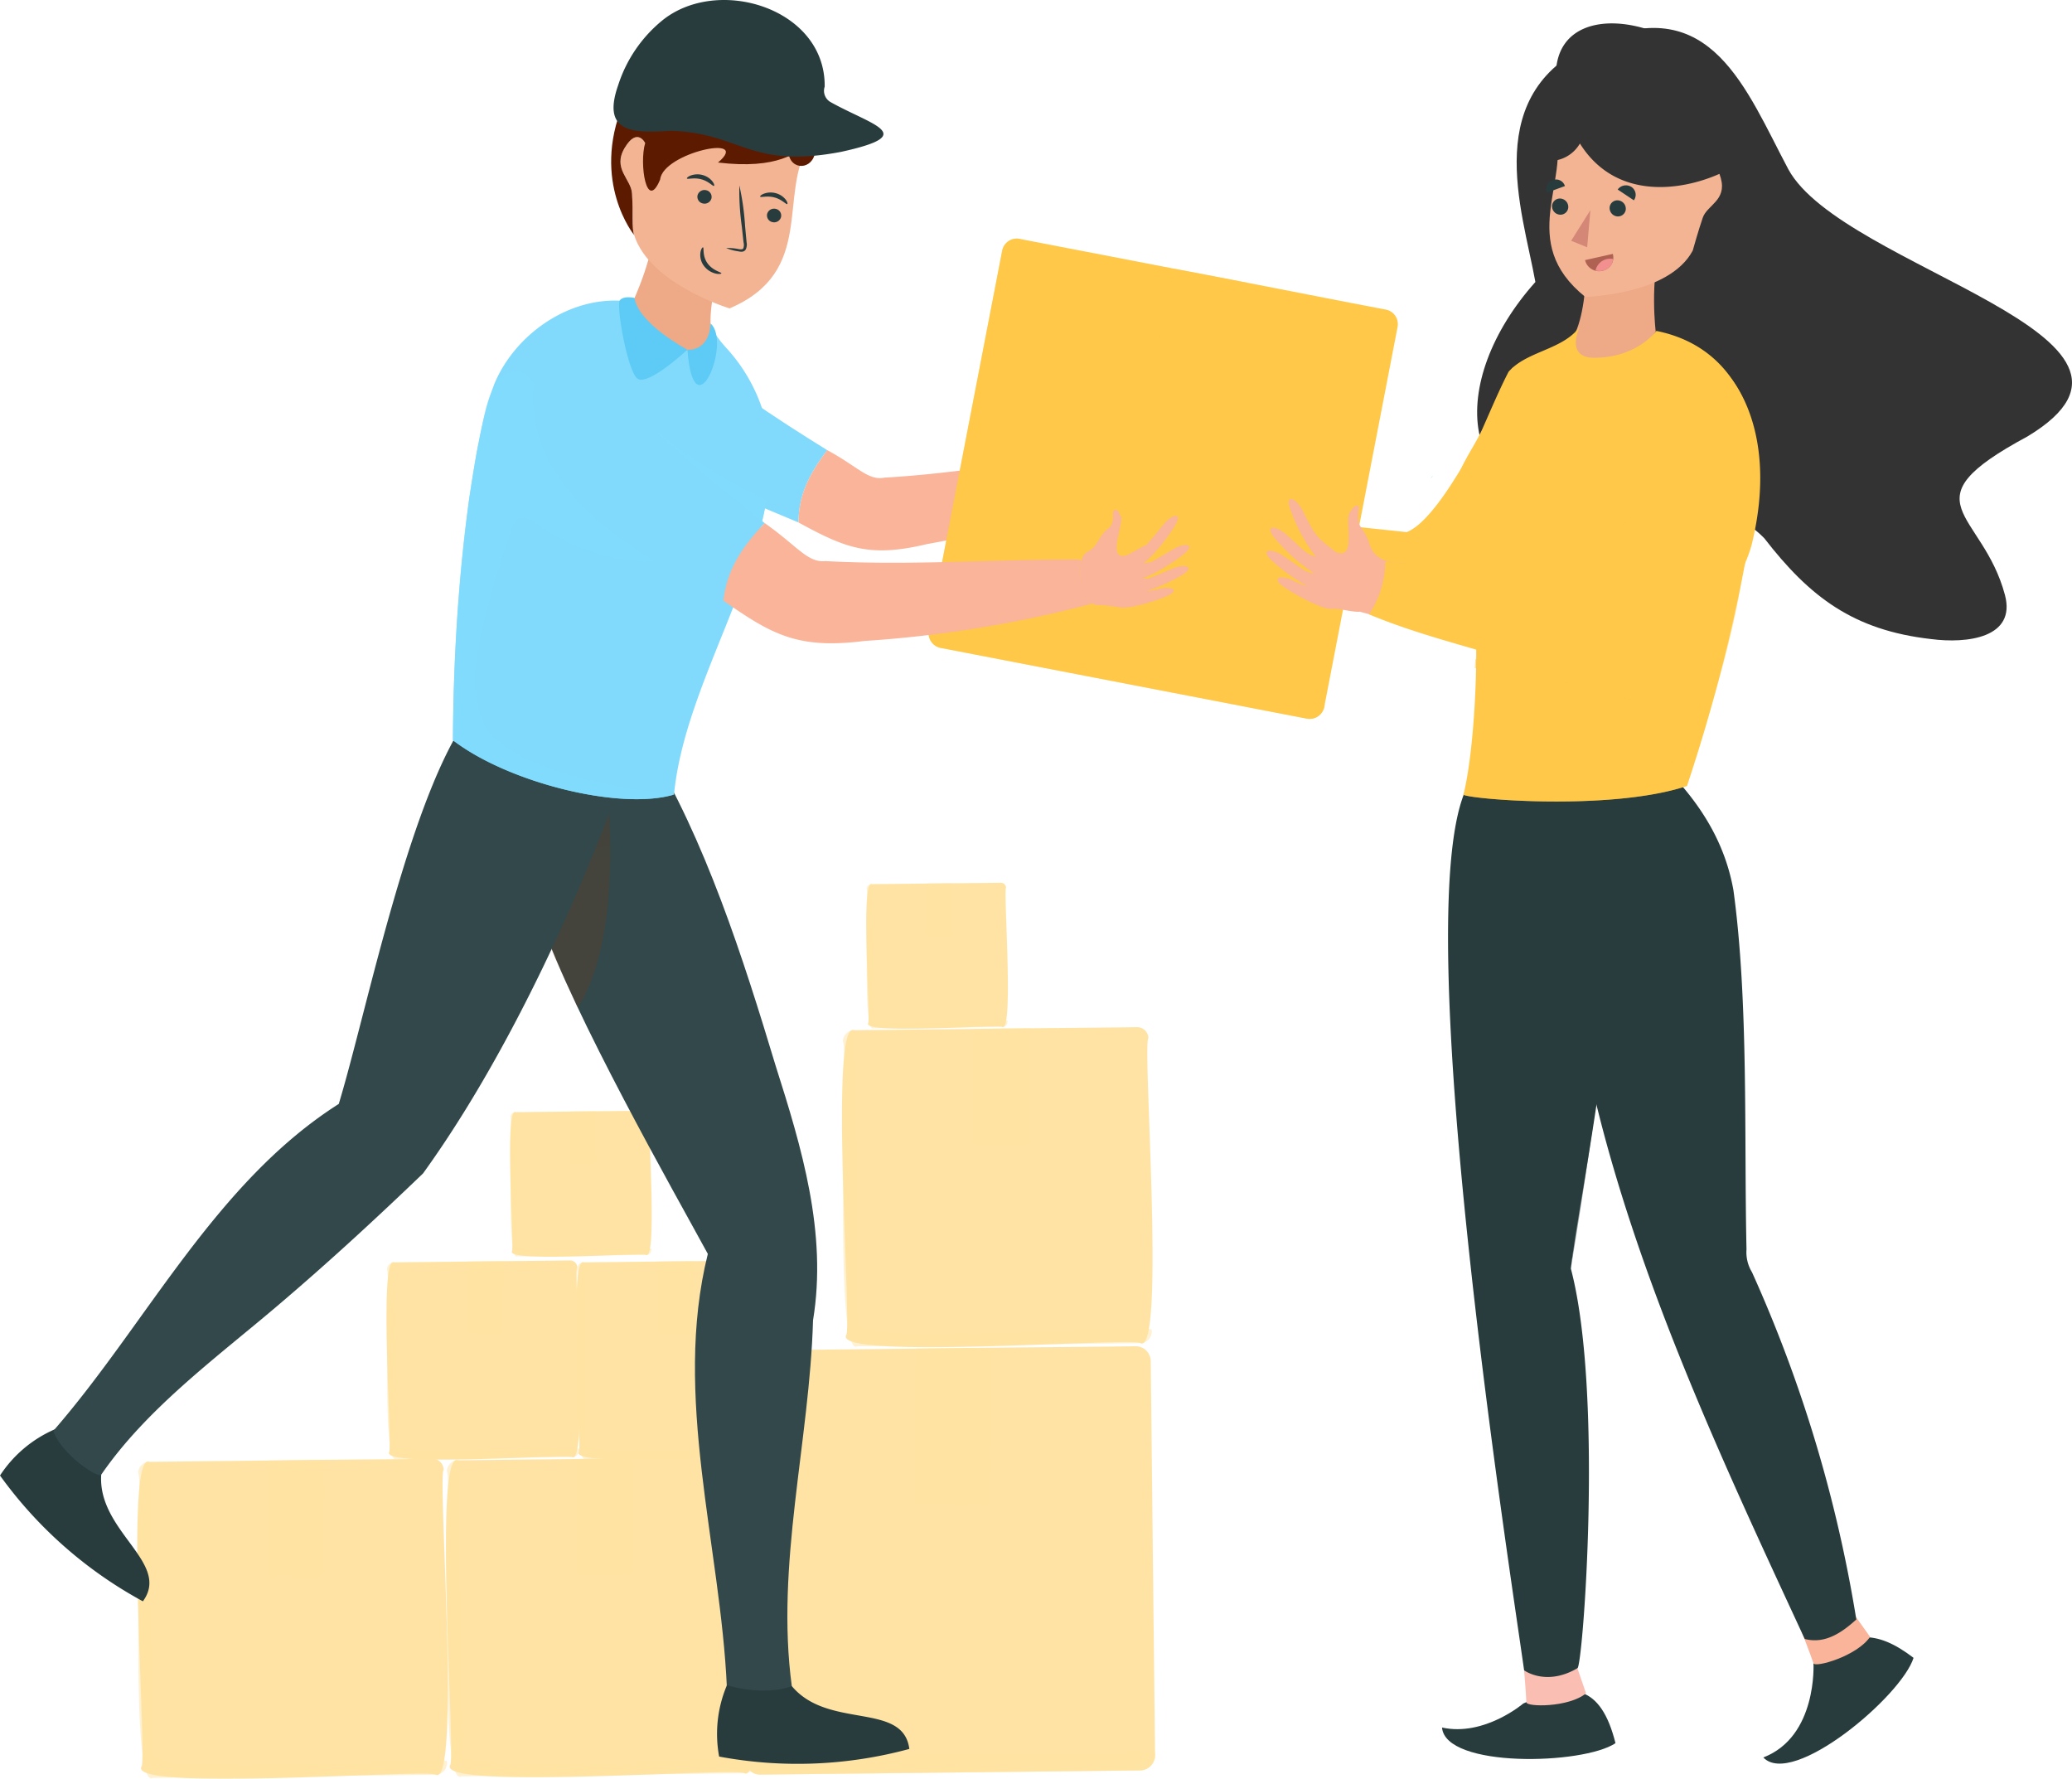 
<svg xmlns="http://www.w3.org/2000/svg" xmlns:xlink="http://www.w3.org/1999/xlink" width="295.916" height="253.985" viewBox="0 0 295.916 253.985">
    <defs>
        <linearGradient id="linear-gradient" x1="-2961.862" y1="1037.487" x2="-2961.927" y2="1036.22" gradientUnits="objectBoundingBox">
            <stop offset="0" stop-color="#e75b00"/>
            <stop offset="1" stop-color="#ffa345"/>
        </linearGradient>
        <linearGradient id="linear-gradient-2" x1="-5958.93" y1="732.003" x2="-5959.32" y2="733.18" gradientUnits="objectBoundingBox">
            <stop offset="0" stop-color="#00d1d0"/>
            <stop offset="1" stop-color="#0098d0"/>
        </linearGradient>
        <linearGradient id="linear-gradient-3" x1="0.439" y1="-0.81" x2="0.506" y2="0.42" gradientUnits="objectBoundingBox">
            <stop offset="0" stop-color="#5c2100"/>
            <stop offset="1" stop-color="#943600"/>
        </linearGradient>
        <linearGradient id="linear-gradient-4" x1="97.659" y1="-5.202" x2="98.042" y2="-6.353" gradientUnits="objectBoundingBox">
            <stop offset="0" stop-color="#5c1a00"/>
            <stop offset="1" stop-color="#b94300"/>
        </linearGradient>
        <linearGradient id="linear-gradient-5" x1="735.556" y1="-47.949" x2="735.627" y2="-49.932" xlink:href="#linear-gradient-4"/>
    </defs>
    <g id="Group_15947" data-name="Group 15947" transform="translate(-3684.395 -1584.196)">
        <g id="Group_15935" data-name="Group 15935" transform="translate(3703.994 1710.236)" opacity="0.5">
            <g id="Group_15927" data-name="Group 15927" transform="translate(86.186 66.18)">
                <path id="Path_21747" data-name="Path 21747" d="M3925.971,1894.183l.615,56.255a2.158,2.158,0,0,1-2.134,2.181l-54.245.594a2.155,2.155,0,0,1-2.18-2.134l-.618-56.257a2.158,2.158,0,0,1,2.134-2.179l22.913-.252c6.782-.132,24.345-.224,31.333-.343A2.159,2.159,0,0,1,3925.971,1894.183Z" transform="translate(-3867.41 -1892.049)" fill="#ffc849"/>
                <path id="Path_21748" data-name="Path 21748" d="M3926.583,1950.252a2.228,2.228,0,0,1-2.128,2.594l-54.245.6a2.157,2.157,0,0,1-2.184-2.132l-.615-56.258a2.172,2.172,0,0,1,2.3-2.182l.611,55.844a2.157,2.157,0,0,0,2.184,2.132Z" transform="translate(-3867.41 -1892.278)" fill="#ffc849" opacity="0.5" style="mix-blend-mode: multiply;isolation: isolate"/>
                <path id="Path_21749" data-name="Path 21749" d="M3912.915,1892.361l-.147,22.431-10.763-.071.145-22.242Z" transform="translate(-3877.103 -1892.136)" fill="#ffc849" opacity="0.5" style="mix-blend-mode: multiply;isolation: isolate"/>
            </g>
            <g id="Group_15928" data-name="Group 15928" transform="translate(44.085 82.026)">
                <path id="Path_21750" data-name="Path 21750" d="M3852.681,1915.652c-.888.831,2.509,45.2-1.13,43.534-.794-.887-43.8,2.476-42.037-1.146.885-.9-2.512-45.155,1.128-43.536l17.071-.187c5.052-.1,18.136-.167,23.342-.255A1.607,1.607,0,0,1,3852.681,1915.652Z" transform="translate(-3808.919 -1914.063)" fill="#ffc849"/>
                <path id="Path_21751" data-name="Path 21751" d="M3853.189,1957.423a1.661,1.661,0,0,1-1.586,1.933l-40.411.443c-3.585,1.86-1.214-42.871-2.085-43.5a1.619,1.619,0,0,1,1.715-1.625l.455,41.6C3809.368,1959.845,3852.593,1956.6,3853.189,1957.423Z" transform="translate(-3808.972 -1914.234)" fill="#ffc849" opacity="0.5" style="mix-blend-mode: multiply;isolation: isolate"/>
                <path id="Path_21752" data-name="Path 21752" d="M3843.008,1914.295l-.11,16.711-8.018-.052.108-16.57Z" transform="translate(-3816.193 -1914.128)" fill="#ffc849" opacity="0.5" style="mix-blend-mode: multiply;isolation: isolate"/>
            </g>
            <g id="Group_15929" data-name="Group 15929" transform="translate(100.649 20.623)">
                <path id="Path_21753" data-name="Path 21753" d="M3931.266,1830.346c-.889.831,2.509,45.2-1.13,43.534-.794-.887-43.8,2.475-42.037-1.146.885-.9-2.511-45.155,1.129-43.535l17.071-.188c5.052-.1,18.136-.167,23.342-.255A1.608,1.608,0,0,1,3931.266,1830.346Z" transform="translate(-3887.503 -1828.757)" fill="#ffc849"/>
                <path id="Path_21754" data-name="Path 21754" d="M3931.772,1872.117a1.66,1.66,0,0,1-1.585,1.933l-40.411.444c-3.586,1.86-1.215-42.872-2.086-43.5a1.619,1.619,0,0,1,1.715-1.625l.455,41.6C3887.952,1874.54,3931.177,1871.3,3931.772,1872.117Z" transform="translate(-3887.555 -1828.927)" fill="#ffc849" opacity="0.5" style="mix-blend-mode: multiply;isolation: isolate"/>
                <path id="Path_21755" data-name="Path 21755" d="M3921.591,1828.99l-.11,16.711-8.018-.052.108-16.571Z" transform="translate(-3894.777 -1828.822)" fill="#ffc849" opacity="0.5" style="mix-blend-mode: multiply;isolation: isolate"/>
            </g>
            <g id="Group_15930" data-name="Group 15930" transform="translate(0 82.246)">
                <path id="Path_21756" data-name="Path 21756" d="M3791.435,1915.958c-.888.831,2.509,45.2-1.13,43.534-.793-.887-43.8,2.475-42.037-1.146.886-.9-2.511-45.155,1.129-43.535l17.07-.188c5.053-.1,18.136-.167,23.342-.255A1.607,1.607,0,0,1,3791.435,1915.958Z" transform="translate(-3747.673 -1914.369)" fill="#ffc849"/>
                <path id="Path_21757" data-name="Path 21757" d="M3791.943,1957.729a1.66,1.66,0,0,1-1.586,1.933l-40.411.444c-3.586,1.859-1.216-42.872-2.087-43.5a1.62,1.62,0,0,1,1.715-1.625l.456,41.6C3748.123,1960.152,3791.347,1956.909,3791.943,1957.729Z" transform="translate(-3747.726 -1914.54)" fill="#ffc849" opacity="0.5" style="mix-blend-mode: multiply;isolation: isolate"/>
                <path id="Path_21758" data-name="Path 21758" d="M3781.761,1914.6l-.11,16.71-8.018-.052.108-16.57Z" transform="translate(-3754.947 -1914.434)" fill="#ffc849" opacity="0.5" style="mix-blend-mode: multiply;isolation: isolate"/>
            </g>
            <g id="Group_15931" data-name="Group 15931" transform="translate(35.595 53.931)">
                <path id="Path_21759" data-name="Path 21759" d="M3824.365,1876.02c-.525.538,1.539,28.055-.7,27.1-.491-.523-27.238,1.52-26.169-.713.522-.566-1.54-28.036.7-27.1l10.627-.117c3.146-.061,11.291-.1,14.532-.158A1,1,0,0,1,3824.365,1876.02Z" transform="translate(-3797.124 -1875.031)" fill="#ffc849"/>
                <path id="Path_21760" data-name="Path 21760" d="M3824.681,1902.024a1.034,1.034,0,0,1-.988,1.2l-25.158.276c-2.225,1.09-.76-26.65-1.3-27.08a1.008,1.008,0,0,1,1.068-1.012l.283,25.9C3797.451,1903.532,3824.282,1901.514,3824.681,1902.024Z" transform="translate(-3797.156 -1875.137)" fill="#ffc849" opacity="0.5" style="mix-blend-mode: multiply;isolation: isolate"/>
                <path id="Path_21761" data-name="Path 21761" d="M3818.342,1875.175l-.068,10.4-4.992-.033.068-10.316Z" transform="translate(-3801.652 -1875.071)" fill="#ffc849" opacity="0.5" style="mix-blend-mode: multiply;isolation: isolate"/>
            </g>
            <g id="Group_15932" data-name="Group 15932" transform="translate(62.69 53.931)">
                <path id="Path_21762" data-name="Path 21762" d="M3862.008,1876.02c-.525.538,1.539,28.055-.7,27.1-.492-.523-27.238,1.52-26.17-.713.522-.566-1.539-28.036.7-27.1l10.628-.117c3.146-.061,11.291-.1,14.532-.158A1,1,0,0,1,3862.008,1876.02Z" transform="translate(-3834.767 -1875.031)" fill="#ffc849"/>
                <path id="Path_21763" data-name="Path 21763" d="M3862.323,1902.024a1.035,1.035,0,0,1-.987,1.2l-25.158.276c-2.226,1.09-.761-26.65-1.3-27.08a1.009,1.009,0,0,1,1.068-1.012l.283,25.9C3835.093,1903.532,3861.925,1901.514,3862.323,1902.024Z" transform="translate(-3834.798 -1875.137)" fill="#ffc849" opacity="0.5" style="mix-blend-mode: multiply;isolation: isolate"/>
                <path id="Path_21764" data-name="Path 21764" d="M3855.984,1875.175l-.068,10.4-4.991-.033.067-10.316Z" transform="translate(-3839.294 -1875.071)" fill="#ffc849" opacity="0.5" style="mix-blend-mode: multiply;isolation: isolate"/>
            </g>
            <g id="Group_15933" data-name="Group 15933" transform="translate(53.244 32.557)">
                <path id="Path_21765" data-name="Path 21765" d="M3841.608,1846.062c-.385.394,1.128,20.562-.516,19.863-.36-.384-19.963,1.114-19.18-.523.383-.415-1.128-20.548.515-19.864l7.789-.086c2.3-.045,8.275-.076,10.65-.116A.733.733,0,0,1,3841.608,1846.062Z" transform="translate(-3821.643 -1845.337)" fill="#ffc849"/>
                <path id="Path_21766" data-name="Path 21766" d="M3841.839,1865.12a.758.758,0,0,1-.724.882l-18.437.2c-1.631.8-.558-19.532-.952-19.847a.739.739,0,0,1,.783-.742l.207,18.982C3821.882,1866.225,3841.547,1864.746,3841.839,1865.12Z" transform="translate(-3821.666 -1845.415)" fill="#ffc849" opacity="0.5" style="mix-blend-mode: multiply;isolation: isolate"/>
                <path id="Path_21767" data-name="Path 21767" d="M3837.193,1845.443l-.05,7.625-3.658-.024.049-7.56Z" transform="translate(-3824.961 -1845.366)" fill="#ffc849" opacity="0.5" style="mix-blend-mode: multiply;isolation: isolate"/>
            </g>
            <g id="Group_15934" data-name="Group 15934" transform="translate(104.112 0)">
                <path id="Path_21768" data-name="Path 21768" d="M3912.278,1800.832c-.385.393,1.128,20.561-.516,19.863-.36-.384-19.962,1.114-19.18-.522.383-.416-1.128-20.548.515-19.864l7.789-.085c2.306-.045,8.275-.076,10.651-.117A.734.734,0,0,1,3912.278,1800.832Z" transform="translate(-3892.313 -1800.106)" fill="#ffc849"/>
                <path id="Path_21769" data-name="Path 21769" d="M3912.508,1819.89a.757.757,0,0,1-.723.882l-18.437.2c-1.632.8-.558-19.532-.953-19.847a.739.739,0,0,1,.783-.741l.208,18.981C3892.552,1820.994,3912.217,1819.516,3912.508,1819.89Z" transform="translate(-3892.336 -1800.184)" fill="#ffc849" opacity="0.5" style="mix-blend-mode: multiply;isolation: isolate"/>
                <path id="Path_21770" data-name="Path 21770" d="M3907.863,1800.212l-.05,7.624-3.658-.024.049-7.56Z" transform="translate(-3895.632 -1800.136)" fill="#ffc849" opacity="0.5" style="mix-blend-mode: multiply;isolation: isolate"/>
            </g>
        </g>
        <path id="Path_21771" data-name="Path 21771" d="M4138.936,1649.641c23.864-14.358-26.444-23.954-34.146-38.163-6.05-11.388-11.01-25.34-27.344-18.245-16.866,7.015-10.651,23.933-8.777,34.349-12.606,14.093-11.791,32.492,8.734,31.953,8.318-.19,17.7-1.741,23.946,4.619,6.539,8.455,12.776,13.149,23.812,14.409,5.19.68,12.2-.179,10.567-6.3C4132.511,1660.188,4121.312,1659.119,4138.936,1649.641Z" transform="translate(-164.996 -3.12)" fill="#333"/>
        <g id="Group_15939" data-name="Group 15939" transform="translate(3848.942 1602.463)">
            <g id="Group_15936" data-name="Group 15936" transform="translate(41.401 218.261)">
                <path id="Path_21772" data-name="Path 21772" d="M4063.014,2016.235s-5.56,4.75-11.6,3.428c.481,5.814,20.14,5.336,24.775,2.233C4074.11,2013.608,4070.007,2012.952,4063.014,2016.235Z" transform="translate(-4051.418 -2009.525)" fill="#283c3e"/>
                <path id="Path_21773" data-name="Path 21773" d="M4072.3,2007.688s.269,3.041.325,4.57c.025.67,6.031.761,8.523-1.285l-1.232-3.59-6.049-1.664Z" transform="translate(-4060.584 -2005.718)" fill="#fabeb2"/>
            </g>
            <path id="Path_21774" data-name="Path 21774" d="M4070.483,1850.641c4.7,17.787,1.7,56.913.94,57.057-4.492,2.641-7.616.3-7.616.3-2.375-16.816-16.3-106.066-8.529-125.263l11.135-4.159a39.2,39.2,0,0,1,9.057,15.413C4078.93,1806.8,4071.7,1839.945,4070.483,1850.641Z" transform="translate(-4010.686 -1687.773)" fill="#283c3e"/>
            <path id="Path_21775" data-name="Path 21775" d="M4077.685,1799.947c.529,10.422-4.73,42.941-6.016,50.694,1.189-8.061.39-40.325-6.439-54.6s-9.175-8.437-9.175-8.437l-.408-.539a40.422,40.422,0,0,1,.818-4.328l11.135-4.159c.782-.046,8.521,14.625,9.057,15.413A26.109,26.109,0,0,1,4077.685,1799.947Z" transform="translate(-4011.873 -1687.772)" fill="#283c3e" opacity="0.5" style="mix-blend-mode: multiply;isolation: isolate"/>
            <path id="Path_21776" data-name="Path 21776" d="M3988.226,1715.384c-.995.042-2.359-.431-3.265-.316-1,.023-4.205-1.645-5.525-2.646s-.02-1.23,1.252-.571a10.142,10.142,0,0,0,1.587.641,22.881,22.881,0,0,1-4.143-3.025c-1.269-1.251.15-1.316,1.415-.433,2.03,1.325,2.333,1.83,3.538,2a19.964,19.964,0,0,1-4.626-4.161c-1.085-1.411.327-1.281,1.46-.238,1.884,1.639,2.06,2.136,3.333,2.495a19.608,19.608,0,0,1-2.958-5.536c-.535-1.7.747-1.094,1.454.276,1.457,3.014,1.715,3.086,3.7,4.683,0,0,1.368.822,1.509-.95s-.27-2.968.266-3.686.694-.748.929-.424c-.386,2.579.5,1.9,1.278,4.385.525,1.6,2.324,2.01,3.792,2.009a7.109,7.109,0,0,0-2.011,6.3c-1.021-.255-2.028-.552-3.03-.815Z" transform="translate(-3977.637 -1654.408)" fill="#f9b499"/>
            <g id="Group_15937" data-name="Group 15937" transform="translate(56.729)">
                <path id="Path_21777" data-name="Path 21777" d="M4085.235,1645.912s.619,13.75-3.756,15.19c0,0,6.193,7.565,13.651-2.487,0,0-.907-7.267.805-12.809Z" transform="translate(-4079.939 -1629.502)" fill="#eea986"/>
                <path id="Path_21778" data-name="Path 21778" d="M4079.52,1616.852c2.264,7.576-5.489,16.123,4.339,24.024,0,0,11.944-.228,15.35-6.612,0,0,.805-2.891,1.432-4.7s3.447-2.46,2.584-5.621-2.468-1.343-2.468-1.343-.052-2.38-.258-4.39S4079.52,1616.852,4079.52,1616.852Z" transform="translate(-4078.734 -1616.75)" fill="#f3b493"/>
                <g id="Group_16047" data-name="Group 16047" transform="translate(-10 1.953)">
                    <path id="Path_21837" data-name="Path 21837" d="M187.583,159.684a1.2,1.2,0,0,0,.9,1.375,1.127,1.127,0,0,0,1.375-.859,1.2,1.2,0,0,0-.907-1.375,1.114,1.114,0,0,0-1.368.859Z" transform="translate(-168.96 -150.408)" fill="#283c3e"/>
                    <path id="Path_21838" data-name="Path 21838" d="M200.28,156.359l2.605-.956a1.32,1.32,0,0,0-1.732-.852A1.457,1.457,0,0,0,200.28,156.359Z" transform="translate(-190.663 -149.057)" fill="#283c3e"/>
                    <path id="Path_21839" data-name="Path 21839" d="M185.511,156.277l2.31,1.54a1.334,1.334,0,0,0-.337-1.9A1.457,1.457,0,0,0,185.511,156.277Z" transform="translate(-165.754 -149.436)" fill="#283c3e"/>
                    <path id="Path_21840" data-name="Path 21840" d="M194.12,169.92l-3.967.887a2.062,2.062,0,0,0,2.612,1.492,1.918,1.918,0,0,0,1.354-2.379Z" transform="translate(-175.058 -153.887)" fill="#af6152"/>
                    <path id="Path_21841" data-name="Path 21841" d="M190.21,172.616a2.138,2.138,0,0,1,2.31-1.691l.2.041a1.808,1.808,0,0,1-1.375,1.643,2.289,2.289,0,0,1-1.134.007Z" transform="translate(-173.622 -154.198)" fill="#f28f8f"/>
                    <path id="Path_21842" data-name="Path 21842" d="M199.532,159.32a1.2,1.2,0,0,0,.907,1.375,1.121,1.121,0,0,0,1.375-.866,1.2,1.2,0,0,0-.9-1.375,1.127,1.127,0,0,0-1.382.866Z" transform="translate(-189.131 -150.293)" fill="#283c3e"/>
                    <path id="Path_21843" data-name="Path 21843" d="M197.666,158.21l-.462,5.3-2.284-.928Z" transform="translate(-181.807 -148.423)" fill="#d48677"/>
                </g>
            </g>
            <path id="Path_21779" data-name="Path 21779" d="M4140.349,2004.526s.585,10.465-7.166,13.44c4.15,4.386,19.723-8.715,21.46-14.221C4149.3,1999.644,4145.358,1999.741,4140.349,2004.526Z" transform="translate(-4045.902 -1785.296)" fill="#283c3e"/>
            <path id="Path_21780" data-name="Path 21780" d="M4142.985,1997.545s1.161,2.94,1.666,4.439c.221.658,6.209-1.017,8.081-3.779l-2.277-3.2-6.491.126Z" transform="translate(-4050.203 -1782.755)" fill="#f9b499"/>
            <g id="Group_15938" data-name="Group 15938" transform="translate(58.754 88.149)">
                <path id="Path_21781" data-name="Path 21781" d="M4108.472,1845.813a5.465,5.465,0,0,0,.783,3.265,196.717,196.717,0,0,1,14.9,49.586c-2.049,1.859-4.446,3.534-7.365,2.785-17.174-37.087-37.624-80.073-34.039-122.149,3.563-1.41,7.237-3.627,10.746-5.457,5.977,5.338,11.493,11.634,13.107,20.686C4108.784,1810.437,4108.114,1829.727,4108.472,1845.813Z" transform="translate(-4082.343 -1773.843)" fill="#283c3e"/>
            </g>
            <path id="Path_21782" data-name="Path 21782" d="M4038.258,1677.661c9.279,15.568,2.416,26.892-11.044,34.742-.079-.038-.156-.08-.234-.122-2.984.809-6.091-.306-9.007-1.281-6.5-2.185-13.2-3.6-19.543-6.244a11.04,11.04,0,0,0,1.832-6.029c7.633.862,22.56,2.441,22.843,2.466h0C4029,1698.958,4038.258,1677.661,4038.258,1677.661Z" transform="translate(-3986.762 -1643.482)" fill="#ffc849"/>
            <path id="Path_21783" data-name="Path 21783" d="M4096.81,1696.827a242.94,242.94,0,0,1-9.067,36.033c-11.385,3.805-33.469,1.683-31.892,1.135,1.5-6.1,2.243-19.479,1.515-27.354.114-5.262-3.061-9.655-2.865-14.922.079-4.081,2.712-6.713,4.174-10.177,1.169-2.629,2.283-5.291,3.594-7.822,2.636-3.011,7.825-3.112,10.2-6.491-.174.354-1.987,4.253,1.712,4.485,6.3.154,9.2-3.827,9.2-3.827C4097.012,1670.632,4099.743,1684.932,4096.81,1696.827Z" transform="translate(-4011.366 -1638.904)" fill="#ffc849"/>
            <path id="Path_21784" data-name="Path 21784" d="M4068.053,1723.112c.059.019.264.088.6.191A3.606,3.606,0,0,1,4068.053,1723.112Z" transform="translate(-4017.318 -1663.429)" opacity="0.3" fill="url(#linear-gradient)" style="mix-blend-mode: multiply;isolation: isolate"/>
            <path id="Path_21785" data-name="Path 21785" d="M4048.869,1705.358l-.3.271A1.009,1.009,0,0,1,4048.869,1705.358Z" transform="translate(-4008.768 -1655.638)" fill="url(#linear-gradient-2)"/>
        </g>
        <path id="Path_21786" data-name="Path 21786" d="M4088.806,1743.923c3.607-6.578-27.866-11.418-30.363-11.27l.08-1.267c.125-.052,14.051-6.061,14.177-6.114,4.218.661,12.5,1.673,15.769,2.145a.784.784,0,0,0,.863-.991c-.538-1.943-.2-2.88-1.811-3.066-2.318-.271-4.934-.322-7.635-.415h0l-20.255.983-.49-6.555c23.36,3.625,24.14-14.983,25.116-11.659s-.689,4.822-.689,4.822l-2.779,9.37c8.146-.883,8.457-13.015,9.142-14.658,1.362-1.941,1.583,13.179,7.191,10.555-1.2,11.309-5.1,22.848-8.379,33.667-11.388,3.8-33.464,1.684-31.891,1.135C4077.55,1751.436,4085.788,1747.953,4088.806,1743.923Z" transform="translate(-163.425 -53.05)" fill="#ffc849" opacity="0.5" style="mix-blend-mode: multiply;isolation: isolate"/>
        <g id="Group_15941" data-name="Group 15941" transform="translate(3771.583 1629.75)">
            <g id="Group_15940" data-name="Group 15940" transform="translate(71.333 12.051)">
                <path id="Path_21787" data-name="Path 21787" d="M3970.738,1706.32a30.247,30.247,0,0,1,3.369-.013c1.011.115,4.422-1.282,5.855-2.178s.134-1.247-1.219-.695c-2.837,1.031-4.831.751-7.306,1.081Z" transform="translate(-3968.583 -1694.015)" fill="#f9b499"/>
                <path id="Path_21788" data-name="Path 21788" d="M3973.036,1702.557a32.6,32.6,0,0,1,3.592-.484c1.094-.018,4.537-1.983,5.94-3.138s-.03-1.349-1.4-.571-2.9,1.6-2.9,1.6l-4.738.573Z" transform="translate(-3969.592 -1691.7)" fill="#f9b499"/>
                <path id="Path_21789" data-name="Path 21789" d="M3973.9,1699.049a32.57,32.57,0,0,1,3.494-.965c1.082-.166,4.227-2.578,5.462-3.913s-.213-1.333-1.461-.376-2.662,1.976-2.662,1.976l-4.616,1.209Z" transform="translate(-3969.971 -1689.603)" fill="#f9b499"/>
                <path id="Path_21790" data-name="Path 21790" d="M3974.679,1695.578a32.633,32.633,0,0,1,2.95-2.106c.958-.527,3.084-3.874,3.785-5.551s-.658-1.178-1.5.148-1.82,2.77-1.82,2.77l-3.92,2.721Z" transform="translate(-3970.09 -1686.855)" fill="#f9b499"/>
                <path id="Path_21791" data-name="Path 21791" d="M3973.138,1695.65c-2.451,5.546-6.381,4.323-6.236-1.726a1.587,1.587,0,0,1,.572-1.246c1.224-.669,1.267-2.245,2.251-3.159s.257-2.069.526-2.377.426-.266.9.514c.719.336-1.243,6.12,1.373,4.873C3972.712,1693.463,3972.954,1694.723,3973.138,1695.65Z" transform="translate(-3966.898 -1686.902)" fill="#f9b499"/>
            </g>
            <path id="Path_21792" data-name="Path 21792" d="M3870.732,1684.1c-2.777,3.67-4.057,6.566-4.116,10.323-11.152-4.693-27.108-10.574-26.838-25.194.27-2.629,1.225-3.627,2.66-3.848,0,0,2.907,1.357,7.035,3.485l1.093.567C3853.835,1673.338,3863.945,1679.91,3870.732,1684.1Z" transform="translate(-3839.774 -1665.378)" fill="#81dafc"/>
            <path id="Path_21793" data-name="Path 21793" d="M3934.028,1704.277a149.382,149.382,0,0,1-28.058,7.874c-8.282,1.985-11.668.553-18.361-3.091.06-3.76,1.338-6.65,4.117-10.323,4.472,2.431,5.863,4.391,8.182,3.927,10.7-.608,21.257-2.605,31.913-3.754.1.065.189.118.284.181C3931.906,1700.77,3932.606,1703.543,3934.028,1704.277Z" transform="translate(-3860.767 -1680.019)" fill="#f9b499"/>
            <path id="Path_21794" data-name="Path 21794" d="M3969.243,1704.427c-.151.038-.294.077-.439.128-1.422-.734-2.123-3.508-1.924-5.185.024.015.049.031.073.049A24.334,24.334,0,0,0,3969.243,1704.427Z" transform="translate(-3895.542 -1680.296)" fill="#f9b499"/>
        </g>
        <path id="Path_21795" data-name="Path 21795" d="M3860.028,1855.789c-.5,17.32-5.373,34.929-3.034,52.237.115.712-6.209,1.819-9.271.194-.9-20.215-7.779-41.591-2.721-61.906-4.878-8.964-19.19-34.069-23.8-47.527-2.814-8.175-.076-20.237,2.369-25.286l12.776.127c8.255,13.4,13.734,30.565,18.328,45.785C3858.421,1831.182,3862.078,1843.329,3860.028,1855.789Z" transform="translate(-59.517 -83.08)" fill="#32484a"/>
        <path id="Path_21796" data-name="Path 21796" d="M3826.826,1819.025c-3.056-6.6-4.844-10.073-5.917-15.145l10.391-12.417S3832.811,1809.826,3826.826,1819.025Z" transform="translate(-59.912 -90.963)" opacity="0.19" fill="url(#linear-gradient-3)" style="mix-blend-mode: multiply;isolation: isolate"/>
        <path id="Path_21797" data-name="Path 21797" d="M3868.308,2013.008s5.158,1.645,9.264.131c5.209,6.239,15.9,2.181,16.785,8.971a60.925,60.925,0,0,1-27.164,1.09A17.792,17.792,0,0,1,3868.308,2013.008Z" transform="translate(-80.093 -188.193)" fill="#283c3e"/>
        <path id="Path_21798" data-name="Path 21798" d="M3692.238,1947.884s2.6,4.751,6.612,6.49c-.538,8.111,10,12.554,5.953,18.077a60.917,60.917,0,0,1-20.407-17.962A17.794,17.794,0,0,1,3692.238,1947.884Z" transform="translate(0 -159.612)" fill="#283c3e"/>
        <path id="Path_21799" data-name="Path 21799" d="M3773.482,1744.869a42.136,42.136,0,0,0-15.579,11.247c-8.814,11.132-15.062,42.657-19.171,56.218-17.677,11.233-27.468,31.415-40.768,46.683,1.092,3.289,6.433,6.854,6.84,6.26,6.422-9.338,16.2-16.526,24.773-23.783,7.292-6.17,14.3-12.618,21.188-19.233,17.2-23.8,30.2-58.87,31.873-68.482Z" transform="translate(-5.955 -70.514)" fill="#32484a"/>
        <g id="Group_15942" data-name="Group 15942" transform="translate(3773.007 1599.828)">
            <path id="Path_21800" data-name="Path 21800" d="M3859.243,1641.866s-5.09,13.215-1.29,16.047c0,0-8.511,5.362-12.509-6.879,0,0,3.255-6.795,3.393-12.762Z" transform="translate(-3843.687 -1623.56)" fill="#eea986"/>
            <path id="Path_21801" data-name="Path 21801" d="M3869.262,1617.081c-4.5,7.114.983,18.107-11.365,23.375,0,0-12.177-3.674-13.828-11.2,0,0,.007-3.195-.113-5.234s-2.825-3.514-1.03-6.505,2.916-.665,2.916-.665.739-2.425,1.529-4.426S3869.262,1617.081,3869.262,1617.081Z" transform="translate(-3842.312 -1612.054)" fill="#f3b493"/>
            <g id="Group_16046" data-name="Group 16046" transform="matrix(0.966, 0.259, -0.259, 0.966, -809.339, -671.02)">
                <g id="Group_16045" data-name="Group 16045" transform="translate(967.095 444.284)">
                    <g id="Group_16022" data-name="Group 16022" transform="translate(0 0)">
                        <g id="Group_16021" data-name="Group 16021">
                            <g id="Group_16020" data-name="Group 16020">
                                <g id="Group_15971" data-name="Group 15971" transform="translate(10.771)">
                                    <g id="Group_15958" data-name="Group 15958" transform="translate(1.618 2.162)">
                                        <g id="Group_15957" data-name="Group 15957">
                                            <g id="Group_15956" data-name="Group 15956">
                                                <g id="Group_15955" data-name="Group 15955">
                                                    <g id="Group_15954" data-name="Group 15954">
                                                        <g id="Group_15953" data-name="Group 15953">
                                                            <g id="Group_15952" data-name="Group 15952">
                                                                <g id="Group_15951" data-name="Group 15951">
                                                                    <g id="Group_15950" data-name="Group 15950">
                                                                        <g id="Group_15949" data-name="Group 15949">
                                                                            <g id="Group_15948" data-name="Group 15948">
                                                                                <path id="Path_21831" data-name="Path 21831" d="M983.163,448.544a1.018,1.018,0,0,1-.982,1.027.974.974,0,0,1-1.05-.918,1.018,1.018,0,0,1,.981-1.028A.974.974,0,0,1,983.163,448.544Z" transform="translate(-981.131 -447.623)" fill="#283c3e"/>
                                                                            </g>
                                                                        </g>
                                                                    </g>
                                                                </g>
                                                            </g>
                                                        </g>
                                                    </g>
                                                </g>
                                            </g>
                                        </g>
                                    </g>
                                    <g id="Group_15970" data-name="Group 15970">
                                        <g id="Group_15969" data-name="Group 15969">
                                            <g id="Group_15968" data-name="Group 15968">
                                                <g id="Group_15967" data-name="Group 15967">
                                                    <g id="Group_15966" data-name="Group 15966">
                                                        <g id="Group_15965" data-name="Group 15965">
                                                            <g id="Group_15964" data-name="Group 15964">
                                                                <g id="Group_15963" data-name="Group 15963">
                                                                    <g id="Group_15962" data-name="Group 15962">
                                                                        <g id="Group_15961" data-name="Group 15961">
                                                                            <g id="Group_15960" data-name="Group 15960">
                                                                                <g id="Group_15959" data-name="Group 15959">
                                                                                    <path id="Path_21832" data-name="Path 21832" d="M983.345,446.273c-.126.132-.9-.439-1.994-.435-1.094-.013-1.9.55-2.018.416-.058-.059.071-.3.421-.554a2.79,2.79,0,0,1,1.615-.5,2.685,2.685,0,0,1,1.587.512C983.293,445.973,983.407,446.213,983.345,446.273Z" transform="translate(-979.32 -445.203)" fill="#283c3e"/>
                                                                                </g>
                                                                            </g>
                                                                        </g>
                                                                    </g>
                                                                </g>
                                                            </g>
                                                        </g>
                                                    </g>
                                                </g>
                                            </g>
                                        </g>
                                    </g>
                                </g>
                                <g id="Group_15995" data-name="Group 15995" transform="translate(0 0.204)">
                                    <g id="Group_15982" data-name="Group 15982" transform="translate(2.1 1.958)">
                                        <g id="Group_15981" data-name="Group 15981">
                                            <g id="Group_15980" data-name="Group 15980">
                                                <g id="Group_15979" data-name="Group 15979">
                                                    <g id="Group_15978" data-name="Group 15978">
                                                        <g id="Group_15977" data-name="Group 15977">
                                                            <g id="Group_15976" data-name="Group 15976">
                                                                <g id="Group_15975" data-name="Group 15975">
                                                                    <g id="Group_15974" data-name="Group 15974">
                                                                        <g id="Group_15973" data-name="Group 15973">
                                                                            <g id="Group_15972" data-name="Group 15972">
                                                                                <path id="Path_21833" data-name="Path 21833" d="M971.644,448.544a1.018,1.018,0,0,1-.982,1.027.974.974,0,0,1-1.05-.918,1.019,1.019,0,0,1,.981-1.028A.975.975,0,0,1,971.644,448.544Z" transform="translate(-969.612 -447.623)" fill="#283c3e"/>
                                                                            </g>
                                                                        </g>
                                                                    </g>
                                                                </g>
                                                            </g>
                                                        </g>
                                                    </g>
                                                </g>
                                            </g>
                                        </g>
                                    </g>
                                    <g id="Group_15994" data-name="Group 15994">
                                        <g id="Group_15993" data-name="Group 15993">
                                            <g id="Group_15992" data-name="Group 15992">
                                                <g id="Group_15991" data-name="Group 15991">
                                                    <g id="Group_15990" data-name="Group 15990">
                                                        <g id="Group_15989" data-name="Group 15989">
                                                            <g id="Group_15988" data-name="Group 15988">
                                                                <g id="Group_15987" data-name="Group 15987">
                                                                    <g id="Group_15986" data-name="Group 15986">
                                                                        <g id="Group_15985" data-name="Group 15985">
                                                                            <g id="Group_15984" data-name="Group 15984">
                                                                                <g id="Group_15983" data-name="Group 15983">
                                                                                    <path id="Path_21834" data-name="Path 21834" d="M971.286,446.5c-.126.133-.9-.439-1.994-.435-1.094-.013-1.9.55-2.018.416-.058-.059.07-.3.421-.554a2.8,2.8,0,0,1,1.615-.5,2.688,2.688,0,0,1,1.587.513C971.233,446.2,971.348,446.442,971.286,446.5Z" transform="translate(-967.261 -445.431)" fill="#283c3e"/>
                                                                                </g>
                                                                            </g>
                                                                        </g>
                                                                    </g>
                                                                </g>
                                                            </g>
                                                        </g>
                                                    </g>
                                                </g>
                                            </g>
                                        </g>
                                    </g>
                                </g>
                                <g id="Group_16007" data-name="Group 16007" transform="translate(7.488 0.27)">
                                    <g id="Group_16006" data-name="Group 16006">
                                        <g id="Group_16005" data-name="Group 16005">
                                            <g id="Group_16004" data-name="Group 16004">
                                                <g id="Group_16003" data-name="Group 16003">
                                                    <g id="Group_16002" data-name="Group 16002">
                                                        <g id="Group_16001" data-name="Group 16001">
                                                            <g id="Group_16000" data-name="Group 16000">
                                                                <g id="Group_15999" data-name="Group 15999">
                                                                    <g id="Group_15998" data-name="Group 15998">
                                                                        <g id="Group_15997" data-name="Group 15997">
                                                                            <g id="Group_15996" data-name="Group 15996">
                                                                                <path id="Path_21835" data-name="Path 21835" d="M976.158,454.636a7.217,7.217,0,0,1,1.779-.322c.28-.029.545-.084.592-.275a1.43,1.43,0,0,0-.187-.83l-.828-2.13a36.67,36.67,0,0,1-1.859-5.574,36.643,36.643,0,0,1,2.3,5.411l.793,2.143a1.622,1.622,0,0,1,.145,1.1.7.7,0,0,1-.46.409,1.9,1.9,0,0,1-.475.066A7.11,7.11,0,0,1,976.158,454.636Z" transform="translate(-975.645 -445.505)" fill="#283c3e"/>
                                                                            </g>
                                                                        </g>
                                                                    </g>
                                                                </g>
                                                            </g>
                                                        </g>
                                                    </g>
                                                </g>
                                            </g>
                                        </g>
                                    </g>
                                </g>
                                <g id="Group_16019" data-name="Group 16019" transform="translate(4.599 10.158)">
                                    <g id="Group_16018" data-name="Group 16018">
                                        <g id="Group_16017" data-name="Group 16017">
                                            <g id="Group_16016" data-name="Group 16016">
                                                <g id="Group_16015" data-name="Group 16015">
                                                    <g id="Group_16014" data-name="Group 16014">
                                                        <g id="Group_16013" data-name="Group 16013">
                                                            <g id="Group_16012" data-name="Group 16012">
                                                                <g id="Group_16011" data-name="Group 16011">
                                                                    <g id="Group_16010" data-name="Group 16010">
                                                                        <g id="Group_16009" data-name="Group 16009">
                                                                            <g id="Group_16008" data-name="Group 16008">
                                                                                <path id="Path_21836" data-name="Path 21836" d="M972.588,456.576c.179-.01.18,1.179,1.2,2.023s2.284.714,2.294.88c.016.075-.283.231-.818.246a2.96,2.96,0,0,1-1.914-.667,2.582,2.582,0,0,1-.929-1.7C972.374,456.864,972.506,456.57,972.588,456.576Z" transform="translate(-972.41 -456.576)" fill="#283c3e"/>
                                                                            </g>
                                                                        </g>
                                                                    </g>
                                                                </g>
                                                            </g>
                                                        </g>
                                                    </g>
                                                </g>
                                            </g>
                                        </g>
                                    </g>
                                </g>
                            </g>
                        </g>
                    </g>
                </g>
            </g>
        </g>
        <path id="Path_21802" data-name="Path 21802" d="M3845.1,1683.893c-.725,15.7-12.369,31.755-13.851,47.321-7.668,2.3-23.663-1.686-31.572-7.755a266.646,266.646,0,0,1,2.324-34.526c.865-5.467,1.631-11.07,3.552-16.261,3.08-7.534,11.564-13.194,19.813-11.775-.429,1.887,11.33,12.7,11.1,2.992.248,1.32,1.65,2.9,2.483,3.81A24.2,24.2,0,0,1,3845.1,1683.893Z" transform="translate(-50.593 -33.565)" fill="#81dafc"/>
        <path id="Path_21803" data-name="Path 21803" d="M3864.287,1727.435c-.064,0-.289,0-.652-.009A3.706,3.706,0,0,0,3864.287,1727.435Z" transform="translate(-78.663 -62.859)" fill="#81dafc"/>
        <path id="Path_21804" data-name="Path 21804" d="M3868.282,1611.629c-1.552,1.626-4.552,4.073-13.077,3.053,4.921-4.153-7.853-1.406-8.262,2.417-1.961,4.752-3.007-2.329-2.14-5.192,0,0-1.12-2.327-2.917.665s.911,4.467,1.032,6.506c.2,2.87-.068,4.965.305,5.953,0,0-6.176-7.566-1.574-18.687S3864.553,1602.775,3868.282,1611.629Z" transform="translate(-68.266 -7.279)" fill="url(#linear-gradient-4)"/>
        <path id="Path_21805" data-name="Path 21805" d="M3885.215,1622.653c.634,2.3,3.86,1.807,3.747-1.122C3888.809,1620.2,3885.215,1622.653,3885.215,1622.653Z" transform="translate(-88.134 -16.212)" fill="url(#linear-gradient-5)"/>
        <path id="Path_21806" data-name="Path 21806" d="M3841.213,1596.359a19.694,19.694,0,0,1,6.193-9.156c7.944-6.588,23.442-1.852,23.3,9.369a1.851,1.851,0,0,0,.823,2.19c5.98,3.352,12.752,4.65,1.552,7.111-13.135,2.512-14.33-2.7-24.33-3C3843.61,1603.19,3838.75,1603.364,3841.213,1596.359Z" transform="translate(-68.533)" fill="#283c3e"/>
        <path id="Path_21807" data-name="Path 21807" d="M3857.86,1693.545a1.261,1.261,0,1,1-2.466-.229A1.261,1.261,0,1,1,3857.86,1693.545Z" transform="translate(-75.041 -47.283)" fill="#81dafc" style="mix-blend-mode: multiply;isolation: isolate"/>
        <path id="Path_21808" data-name="Path 21808" d="M3857,1713.6a1.261,1.261,0,1,1-2.466-.229A1.261,1.261,0,1,1,3857,1713.6Z" transform="translate(-74.662 -56.084)" fill="#81dafc" style="mix-blend-mode: multiply;isolation: isolate"/>
        <path id="Path_21809" data-name="Path 21809" d="M3856.322,1733.935a1.261,1.261,0,1,1-2.466-.229A1.261,1.261,0,1,1,3856.322,1733.935Z" transform="translate(-74.366 -65.009)" fill="#81dafc" style="mix-blend-mode: multiply;isolation: isolate"/>
        <path id="Path_21810" data-name="Path 21810" d="M3853.738,1754.332a1.261,1.261,0,1,1-2.466-.229A1.261,1.261,0,1,1,3853.738,1754.332Z" transform="translate(-73.232 -73.961)" fill="#81dafc" style="mix-blend-mode: multiply;isolation: isolate"/>
        <g id="Group_15943" data-name="Group 15943" transform="translate(3817.016 1618.265)">
            <path id="Path_21811" data-name="Path 21811" d="M3987.719,1657.529l-10.471,54.242a2.119,2.119,0,0,1-2.482,1.68l-52.305-10.1a2.117,2.117,0,0,1-1.677-2.481l10.469-54.245a2.119,2.119,0,0,1,2.481-1.677l22.093,4.263c6.551,1.207,23.465,4.572,30.212,5.833A2.119,2.119,0,0,1,3987.719,1657.529Z" transform="translate(-3920.743 -1644.911)" fill="#ffc849"/>
            <path id="Path_21812" data-name="Path 21812" d="M3977.325,1711.372a2.189,2.189,0,0,1-2.558,2.077l-52.3-10.095a2.118,2.118,0,0,1-1.682-2.481l10.472-54.245a2.132,2.132,0,0,1,2.642-1.646l-10.394,53.845a2.118,2.118,0,0,0,1.682,2.481Z" transform="translate(-3920.741 -1644.911)" fill="#ffc849" opacity="0.5" style="mix-blend-mode: multiply;isolation: isolate"/>
            <path id="Path_21813" data-name="Path 21813" d="M3990.117,1654.584l-4.553,21.552-10.341-2.185,4.514-21.371Z" transform="translate(-3944.652 -1648.277)" fill="#ffc849" opacity="0.5" style="mix-blend-mode: multiply;isolation: isolate"/>
        </g>
        <path id="Path_21814" data-name="Path 21814" d="M3844.172,1659.938s-1.55-.376-2.1.333,1.043,9.949,2.484,11.163,7.163-4.109,7.163-4.109S3844.727,1663.631,3844.172,1659.938Z" transform="translate(-69.153 -33.197)" fill="#5dcbf5"/>
        <path id="Path_21815" data-name="Path 21815" d="M3862.676,1666.523c3.029,2.711-2.417,15.832-3.321,3.736C3859.355,1670.259,3862.387,1670.646,3862.676,1666.523Z" transform="translate(-76.785 -36.131)" fill="#5dcbf5"/>
        <path id="Path_21816" data-name="Path 21816" d="M3831.246,1739.1c-7.667,2.295-23.665-1.682-31.572-7.755.119-13.6.972-28.269,3.539-41.81.906-3.552,1.378-11.818,6.363-10.8,3.052,1.6,18.906,27.047,18.906,27.047s-8.745.875-17.679-5.888c-2.749-1.32-2.645,1.851-4.08,5.294-2.155,7.639-5.967,17.607-2.3,24.443a0,0,0,0,1,0,0C3806.965,1733.083,3814.177,1737.118,3831.246,1739.1Z" transform="translate(-50.593 -41.451)" fill="#81dafc" opacity="0.8" style="mix-blend-mode: multiply;isolation: isolate"/>
        <path id="Path_21817" data-name="Path 21817" d="M3881.254,1745.009l-.1-.057Z" transform="translate(-86.349 -70.551)" fill="#81dafc"/>
        <path id="Path_21818" data-name="Path 21818" d="M3846.883,1689.441l1.627,1.635C3847.929,1690.538,3847.382,1689.991,3846.883,1689.441Z" transform="translate(-71.311 -46.189)" fill="#81dafc" opacity="0.8" style="mix-blend-mode: multiply;isolation: isolate"/>
        <path id="Path_21819" data-name="Path 21819" d="M3866.417,1703.1c-.251,1.475-.591,3.132-1.046,4.9l-15.587-15.65C3855.991,1698.112,3866.176,1702.984,3866.417,1703.1Z" transform="translate(-72.584 -47.467)" fill="#81dafc" opacity="0.8" style="mix-blend-mode: multiply;isolation: isolate"/>
        <g id="Group_15945" data-name="Group 15945" transform="translate(3760.555 1634.349)">
            <g id="Group_15944" data-name="Group 15944" transform="translate(78.17 22.621)">
                <path id="Path_21820" data-name="Path 21820" d="M3962.778,1736.165a34.126,34.126,0,0,1,3.782.406c1.119.255,5.12-.885,6.84-1.711s.307-1.383-1.28-.931c-3.312.8-5.512.239-8.331.3Z" transform="translate(-3960.899 -1722.612)" fill="#f9b499"/>
                <path id="Path_21821" data-name="Path 21821" d="M3965.679,1732.274a36.716,36.716,0,0,1,4.09-.094c1.229.116,5.337-1.658,7.056-2.778s.135-1.517-1.5-.815-3.457,1.43-3.457,1.43l-5.386.05Z" transform="translate(-3962.172 -1720.185)" fill="#f9b499"/>
                <path id="Path_21822" data-name="Path 21822" d="M3966.963,1728.395a36.834,36.834,0,0,1,4.04-.646c1.235-.051,5.064-2.364,6.616-3.707s-.072-1.521-1.592-.606-3.231,1.884-3.231,1.884l-5.33.779Z" transform="translate(-3962.735 -1717.828)" fill="#f9b499"/>
                <path id="Path_21823" data-name="Path 21823" d="M3968.2,1724.418a36.721,36.721,0,0,1,3.571-1.994c1.142-.472,3.944-3.96,4.94-5.754s-.59-1.4-1.7-.022-2.388,2.88-2.388,2.88l-4.738,2.563Z" transform="translate(-3963.137 -1714.579)" fill="#f9b499"/>
                <path id="Path_21824" data-name="Path 21824" d="M3966.335,1723.96c-3.442,5.914-7.7,4.052-6.779-2.716a1.788,1.788,0,0,1,.8-1.325c1.457-.6,1.7-2.36,2.919-3.262s.547-2.289.887-2.6.512-.245.951.69c.785.52-2.2,6.649.932,5.638C3966.131,1721.453,3966.246,1722.9,3966.335,1723.96Z" transform="translate(-3959.429 -1713.887)" fill="#f9b499"/>
            </g>
            <path id="Path_21825" data-name="Path 21825" d="M3853.167,1698.109c-3.574,3.77-5.372,6.859-5.908,11.065-11.923-6.659-29.086-15.25-26.957-31.616.63-2.915,1.827-3.915,3.465-3.985,0,0,3.091,1.886,7.456,4.789l1.154.773C3835.558,1683.927,3846.076,1692.564,3853.167,1698.109Z" transform="translate(-3820.121 -1673.574)" fill="#81dafc"/>
            <path id="Path_21826" data-name="Path 21826" d="M3921.153,1728.8a168.656,168.656,0,0,1-32.459,5.326c-9.538,1.191-13.158-.838-20.21-5.762.538-4.21,2.332-7.292,5.908-11.065,4.663,3.267,6.119,5.7,8.687,5.428,12.082.655,24.171-.266,36.268-.223.108.086.2.156.3.239C3919.21,1724.6,3919.649,1727.8,3921.153,1728.8Z" transform="translate(-3841.346 -1692.764)" fill="#f9b499"/>
            <path id="Path_21827" data-name="Path 21827" d="M3961.55,1732.968c-.174.023-.339.05-.508.089-1.5-1-1.943-4.2-1.51-6.057.025.019.051.042.076.063A27.458,27.458,0,0,0,3961.55,1732.968Z" transform="translate(-3881.235 -1697.021)" fill="#f9b499"/>
        </g>
        <g id="Group_15946" data-name="Group 15946" transform="translate(3865.28 1637.83)">
            <path id="Path_21828" data-name="Path 21828" d="M4020.034,1727.278c-1.247.053-2.959-.541-4.094-.4-1.252.028-5.274-2.063-6.93-3.319s-.025-1.543,1.571-.716a12.7,12.7,0,0,0,1.991.8,28.694,28.694,0,0,1-5.2-3.794c-1.591-1.569.189-1.65,1.774-.542,2.546,1.661,2.927,2.295,4.438,2.5a25,25,0,0,1-5.8-5.219c-1.362-1.77.409-1.606,1.83-.3,2.364,2.055,2.584,2.679,4.18,3.129a24.578,24.578,0,0,1-3.709-6.943c-.672-2.133.936-1.373,1.823.346,1.932,3.928,2.026,3.736,4.641,5.874,0,0,1.715,1.03,1.892-1.192s-.338-3.723.334-4.623.869-.938,1.164-.532c-.456,3.433.57,2.182,1.6,5.5.745,2.079,2.828,2.482,4.755,2.52a8.911,8.911,0,0,0-2.522,7.9c-1.282-.32-2.543-.692-3.8-1.022Z" transform="translate(-4006.754 -1693.563)" fill="#f9b499"/>
            <path id="Path_21829" data-name="Path 21829" d="M4084.2,1679.778s7.318,7.547,3.3,24.073c-2.125,7.884-9.235,13.312-15.629,17.781-4.654,3.086-9.618,1.717-14.521.066-8.151-2.74-16.557-4.518-24.511-7.831a13.942,13.942,0,0,0,2.315-7.563c9.579,1.089,28.278,3.059,28.637,3.094C4071.168,1706.593,4084.2,1679.778,4084.2,1679.778Z" transform="translate(-4018.198 -1679.778)" fill="#ffc849"/>
        </g>
        <path id="Path_21830" data-name="Path 21830" d="M4079.5,1600.116c-3.037-16.436,22.632-10.827,26.479,4.387l-1.064-.043-.691,6.367c-5.039,2.836-15.879,5.494-21.542-3.527a4.979,4.979,0,0,1-4.827,2.461A19.754,19.754,0,0,1,4079.5,1600.116Z" transform="translate(-172.65 -2.613)" fill="#333"/>
    </g>
</svg>

